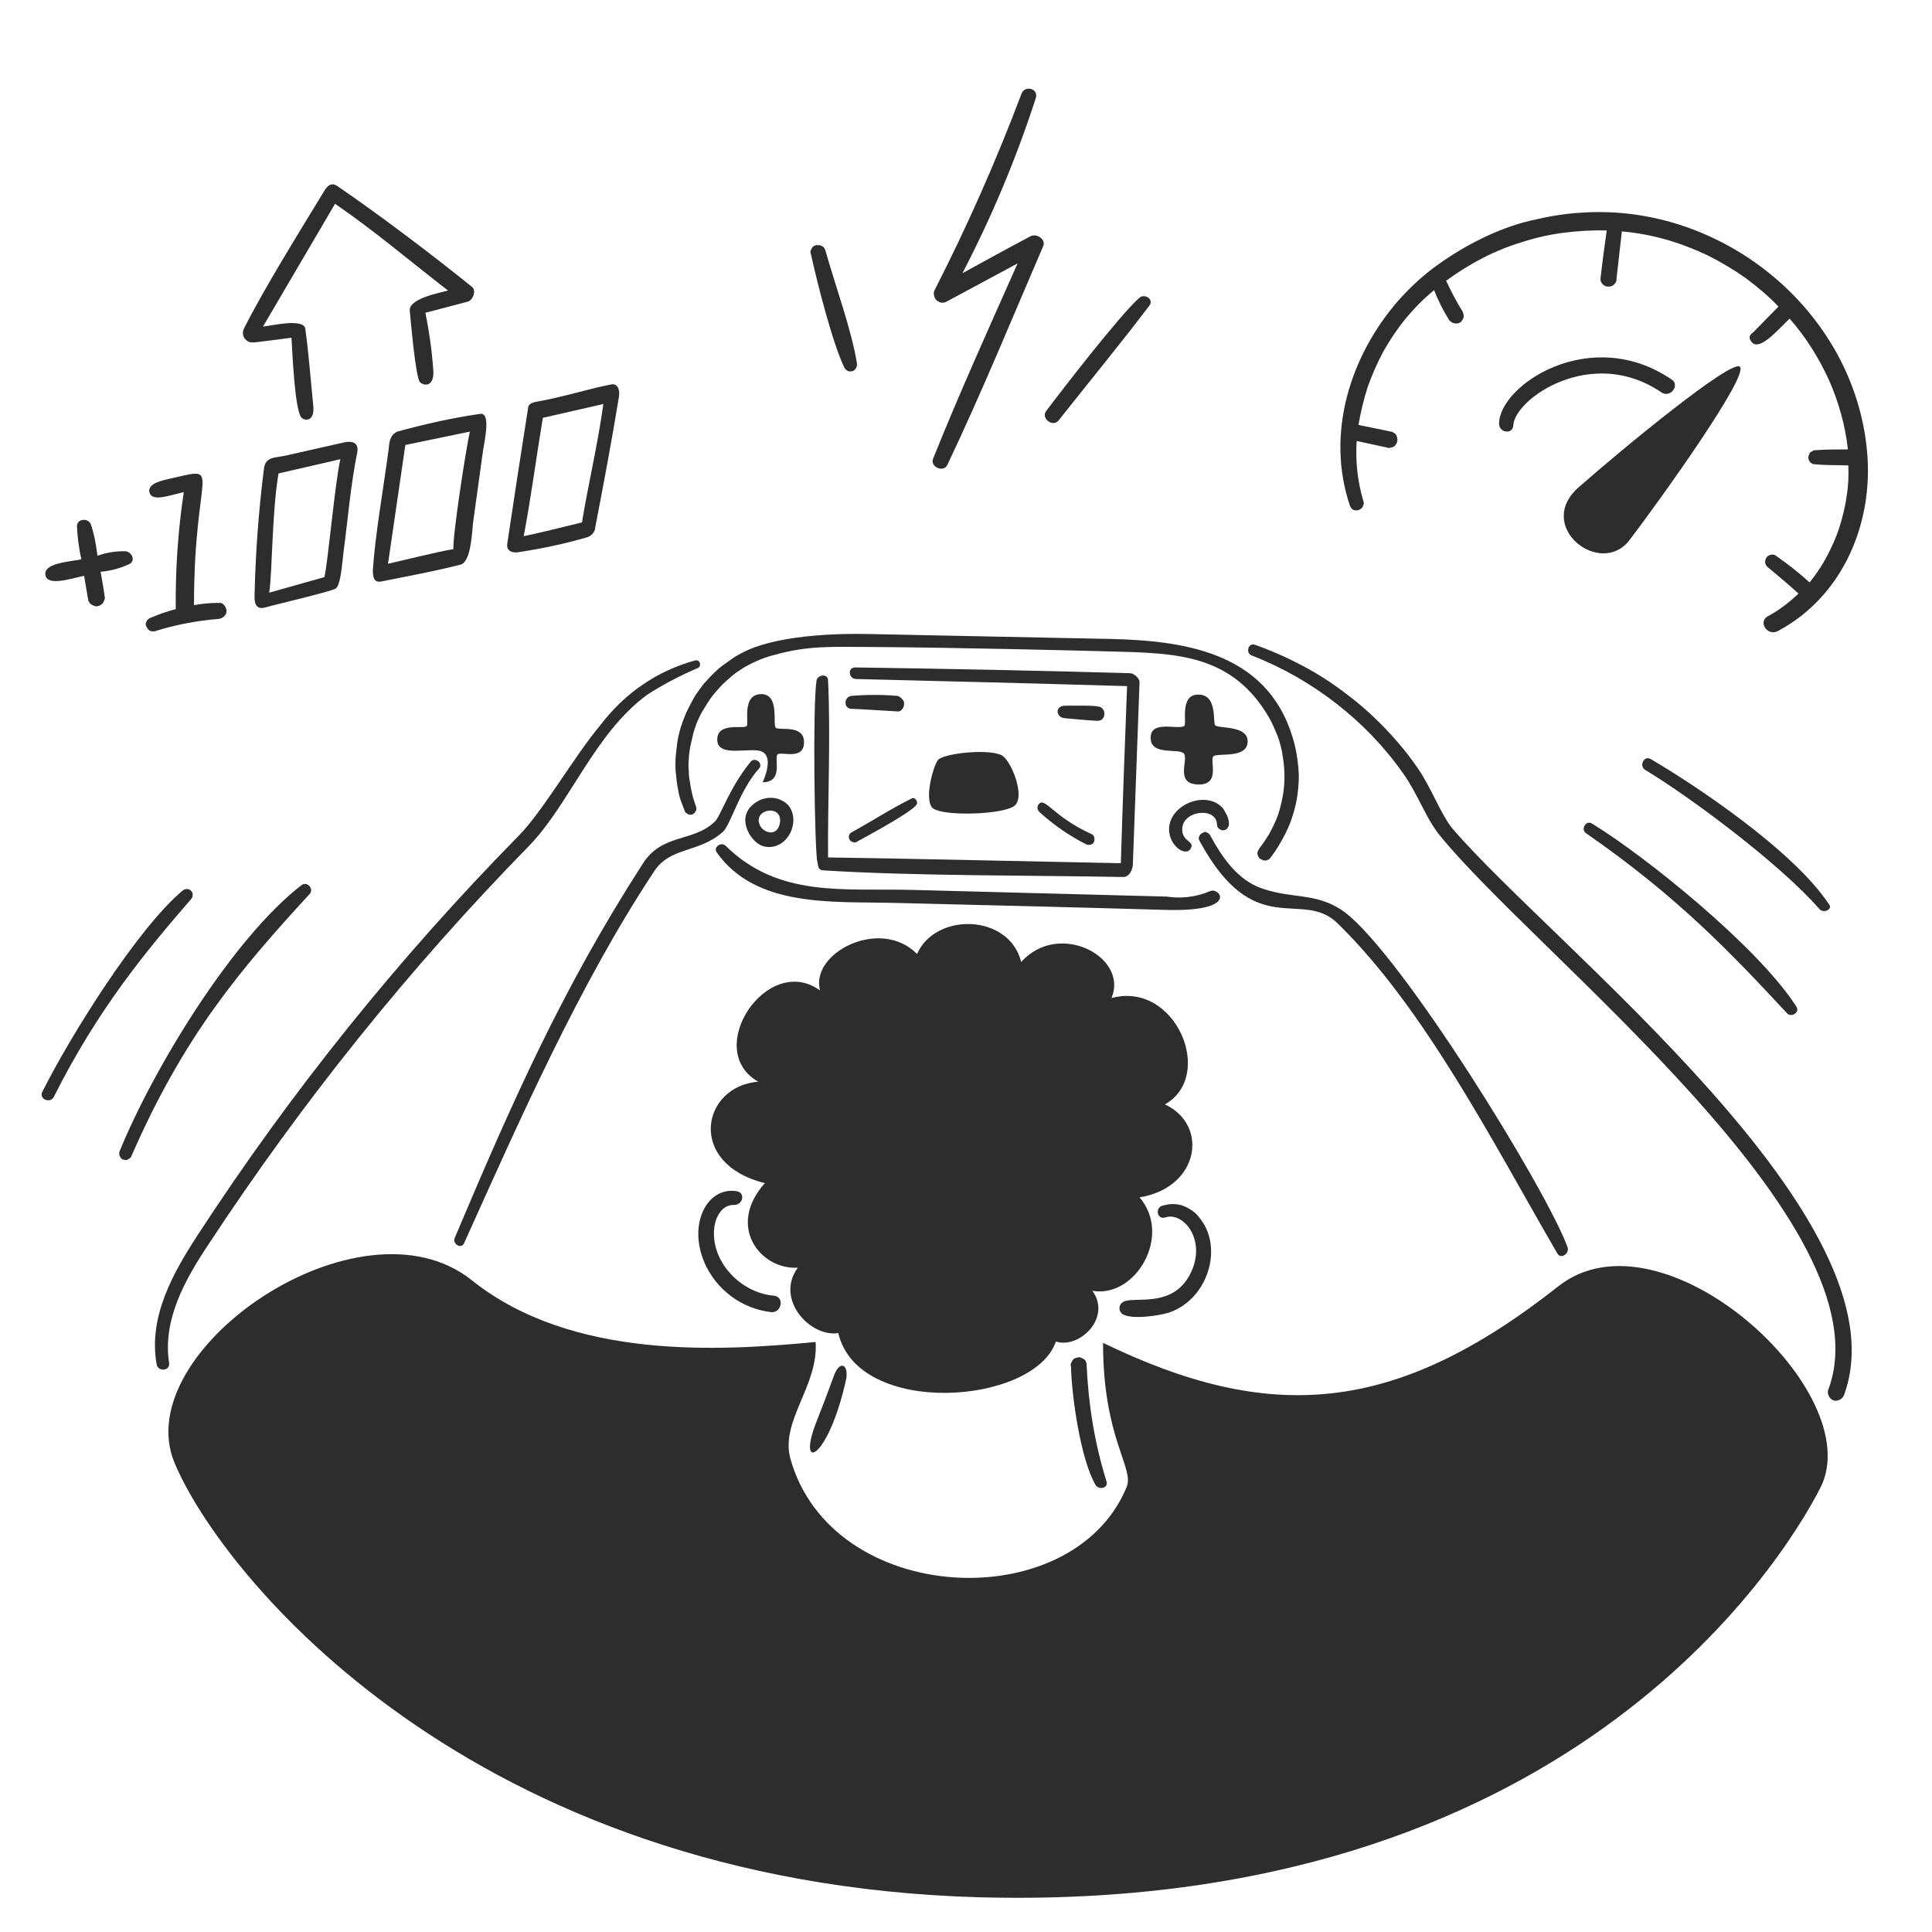 <?xml version="1.0" encoding="utf-8"?>
<!-- Generator: Adobe Illustrator 23.0.3, SVG Export Plug-In . SVG Version: 6.00 Build 0)  -->
<svg version="1.1" id="Layer_1" xmlns="http://www.w3.org/2000/svg" xmlns:xlink="http://www.w3.org/1999/xlink" x="0px" y="0px"
	 viewBox="0 0 434.2 434.2" style="enable-background:new 0 0 434.2 434.2;" xml:space="preserve">
<style type="text/css">
	.st0{fill:#2D2D2D;}
</style>
<path class="st0" d="M271.9,200.3c-3.1,1.3-6.4,1.7-9.7,1.2c-19-0.5-38.1-1-57.1-1.5c-15.6-0.4-30.1,1.8-42-9.9c-1-1-2.9,0.3-2,1.5
	c8.7,12.3,25.8,11,39.1,11.3c20.7,0.5,41.4,1,62,1.6C278.8,204.9,274,199.2,271.9,200.3z M291,167.5c0.5,2.2,0.8,4.4,0.9,6.6
	c0,2.2-0.2,4.5-0.7,6.7c-0.5,2.2-1.2,4.3-2.2,6.3s-2.1,3.9-3.5,5.7c-0.1,0.2-0.3,0.3-0.5,0.4c-0.2,0.1-0.4,0.2-0.6,0.2
	s-0.4,0-0.6-0.1s-0.4-0.2-0.6-0.3c-0.2-0.1-0.3-0.3-0.4-0.5s-0.2-0.4-0.2-0.6c0-0.2,0-0.4,0.1-0.6s0.2-0.4,0.3-0.6
	c0.8-1,1.5-2.1,2.2-3.2c0.6-1.1,1.2-2.3,1.7-3.5s0.8-2.4,1.1-3.7s0.5-2.5,0.6-3.8s0.1-2.6,0-3.9s-0.3-2.6-0.5-3.8
	c-0.3-1.3-0.6-2.5-1.1-3.7s-1-2.4-1.6-3.5c-8.4-14.8-21.3-14.8-35.9-15.2c-7.2-0.2-35.8-0.9-54.1-1c-8.3,0-13.6-0.4-21.4,1.8
	c-0.9,0.2-1.7,0.5-2.6,0.8c-0.8,0.3-1.7,0.7-2.5,1.1s-1.6,0.8-2.3,1.3c-0.8,0.5-1.5,1-2.2,1.6s-1.4,1.2-2,1.8
	c-0.6,0.6-1.2,1.3-1.8,2c-0.6,0.7-1.1,1.4-1.6,2.2s-0.9,1.5-1.4,2.3c-0.4,0.8-0.8,1.6-1.1,2.4c-0.3,0.8-0.6,1.7-0.8,2.6
	c-0.2,0.9-0.4,1.7-0.6,2.6c-0.1,0.9-0.3,1.8-0.3,2.7c-0.1,0.9-0.1,1.8,0,2.7c0,0.9,0.1,1.8,0.3,2.7c0.1,0.9,0.3,1.8,0.5,2.6
	c0.2,0.9,0.5,1.7,0.8,2.6c0.1,0.2,0.1,0.3,0.1,0.5s0,0.4-0.1,0.5c-0.1,0.2-0.2,0.3-0.3,0.5c-0.1,0.1-0.3,0.2-0.4,0.3
	c-0.2,0.1-0.3,0.1-0.5,0.1s-0.4,0-0.5-0.1c-0.2-0.1-0.3-0.2-0.5-0.3s-0.2-0.3-0.3-0.4c-0.3-0.8-0.6-1.6-0.9-2.4
	c-0.3-0.8-0.5-1.7-0.6-2.5c-0.2-0.8-0.3-1.7-0.4-2.6s-0.2-1.7-0.2-2.6s0-1.7,0.1-2.6s0.2-1.7,0.3-2.6c0.1-0.9,0.3-1.7,0.5-2.5
	s0.5-1.7,0.8-2.5s0.6-1.6,1-2.4s0.8-1.6,1.2-2.3c0.4-0.8,0.9-1.5,1.4-2.2s1-1.4,1.6-2c0.6-0.7,1.2-1.3,1.8-1.9
	c0.6-0.6,1.3-1.2,2-1.7s1.4-1,2.1-1.5s1.5-0.9,2.2-1.3c7.4-3.9,20.7-4.4,28.9-4.2l53.9,1.1C267.2,144,285.9,147,291,167.5z"/>
<path class="st0" d="M251.9,194c-20.7-0.4-45.6-1-65.8-1.3c-0.1-12.9,0.6-27.3,0-39.8c0-1.6-2.4-1.3-2.6,0.1
	c-0.9,5.7-0.4,38.9,0.2,40.7c0.2,0.8,0.1,1.8,1.2,1.9c20.6,1.3,47.1,1.1,67.6,1.5c1.1,0,2-1.3,2.1-2.8c0.5-13.7,1-27.3,1.5-41
	c0-0.9-1.3-2-2.1-2c-20.6-0.6-41.2-1-61.8-1.3c-1.8,0-1.5,2.6,0.2,2.6c20.3,0.5,40.6,1,60.9,1.6C252.8,167.4,252.3,180.7,251.9,194z
	"/>
<path class="st0" d="M239.4,158.6c-2.4,0-2.1,2.6-0.2,2.8c2.5,0.2,5.1,0.5,7.5,0.6c0.2,0,0.4-0.1,0.6-0.1c0.2-0.1,0.4-0.2,0.5-0.4
	c0.2-0.2,0.3-0.3,0.3-0.5c0.1-0.2,0.1-0.4,0.1-0.6s0-0.4-0.1-0.6s-0.2-0.4-0.3-0.5c-0.2-0.2-0.3-0.3-0.5-0.4s-0.4-0.1-0.6-0.1
	C246.2,158.5,240.8,158.6,239.4,158.6z M201.7,156.4c-3.5-0.3-6.9-0.3-10.4,0c-1.6,0.2-1.8,2.8,0,2.9c1,0,10.6,0.6,10.7,0.6
	c0.4-0.1,0.7-0.4,0.9-0.7c0.2-0.3,0.3-0.7,0.3-1.1s-0.2-0.8-0.5-1C202.4,156.7,202.1,156.5,201.7,156.4L201.7,156.4z M205,179.4
	c-4.7,2.3-9.1,5.2-13.7,7.7c-0.3,0.2-0.5,0.5-0.5,0.8c-0.1,0.3,0,0.6,0.2,0.9c0.2,0.3,0.5,0.4,0.8,0.5s0.7,0,0.9-0.2
	c1.8-1,12.3-6.6,13.3-8.3C206.4,180.2,205.6,179.1,205,179.4z M245.2,187.4c-8.6-3.9-10.4-8.5-11.8-6.6c-0.2,0.3-0.3,0.5-0.2,0.9
	c0,0.3,0.2,0.6,0.4,0.8c3.2,2.9,6.8,5.4,10.6,7.3c0.3,0.1,0.6,0.1,1,0c0.3-0.1,0.6-0.3,0.7-0.7c0.1-0.3,0.1-0.6,0-1
	S245.5,187.5,245.2,187.4z"/>
<path class="st0" d="M273.6,180.6c-4.4-2.6-11.6,1.2-10.8,6.6c0.5,3.3,3.8,5.3,4.8,3.5s-2.1-1.4-1.9-4.6c0.3-4,7.7-4.8,7.8-0.8
	c0,0.2,0.1,0.4,0.1,0.5c0.1,0.2,0.2,0.3,0.3,0.4c0.1,0.1,0.3,0.2,0.5,0.3s0.4,0.1,0.5,0.1c0.2,0,0.4-0.1,0.5-0.1
	c0.2-0.1,0.3-0.2,0.4-0.3c0.1-0.1,0.2-0.3,0.3-0.5s0.1-0.4,0.1-0.5c0-0.9-0.3-1.8-0.8-2.6C275,181.7,274.4,181.1,273.6,180.6z"/>
<path class="st0" d="M177,180.8c-0.3-0.3-0.7-0.6-1.1-0.8s-0.8-0.4-1.2-0.5c-0.4-0.1-0.9-0.2-1.3-0.2s-0.9,0-1.3,0.1
	s-0.9,0.2-1.3,0.4s-0.8,0.4-1.2,0.7c-0.4,0.3-0.7,0.6-1,0.9c-0.3,0.3-0.5,0.7-0.7,1.1c-1.4,2.8,1.1,7,3.7,7.7
	C176.9,191.5,180.3,184.4,177,180.8z M175.3,184.8c-0.5,3.5-3.9,2.4-4.6,0.5C169.3,181.8,175.8,180.7,175.3,184.8L175.3,184.8z"/>
<path class="st0" d="M174,291.2c-7.6-0.6-14.2-7.7-13.5-15c0.2-2.4,1.6-5.5,4.5-5.4c2,0,2.6-2.8,0.5-3.1c-6.6-1-10.9,7.4-7.2,16
	c0.6,1.5,1.5,2.9,2.5,4.2s2.2,2.4,3.5,3.4s2.8,1.8,4.3,2.4c1.5,0.6,3.1,1,4.8,1.2C175.7,295,176.3,291.5,174,291.2L174,291.2z
	 M244.2,306.6c0-0.2-0.1-0.5-0.2-0.7c-0.1-0.2-0.3-0.4-0.5-0.5s-0.4-0.2-0.6-0.3c-0.2-0.1-0.5-0.1-0.7,0c-0.2,0-0.5,0.1-0.7,0.2
	c-0.2,0.1-0.4,0.3-0.5,0.5s-0.2,0.4-0.3,0.6c-0.1,0.2-0.1,0.5,0,0.7c0.1,6.2,2.1,20.8,5.5,26.6c0.7,1.2,2.9,0.8,2.5-0.7
	C246,324.4,244.6,315.6,244.2,306.6L244.2,306.6z M187.3,309.5c-1.2,3.3-2.5,6.7-3.8,10c-4.6,11.7,2.7,8.7,6.7-9.7
	C190.7,306.5,188.6,305.6,187.3,309.5L187.3,309.5z M269.8,274c-0.5-0.7-1-1.3-1.7-1.8s-1.4-0.9-2.2-1.2s-1.6-0.4-2.4-0.4
	c-0.8,0-1.6,0.2-2.4,0.4c-1.6,0.7-0.9,3.2,0.8,2.6c3.9-1.3,8.9,4.6,6.1,11.6c-3.8,9.5-13.7,5.8-15.7,7.5c-0.2,0.1-0.4,0.3-0.5,0.5
	s-0.2,0.4-0.2,0.7c0,0.2,0,0.5,0.1,0.7s0.2,0.4,0.4,0.6c1.8,1.5,8.4,0.5,10.6-0.2C271.5,292,274.9,280.5,269.8,274L269.8,274z"/>
<path class="st0" d="M326.5,186.3c-2.5-2.9-4.9-9.4-7.9-13.7c-2.2-3.2-4.7-6.2-7.4-9s-5.6-5.4-8.7-7.7c-3.1-2.4-6.4-4.5-9.8-6.3
	c-3.4-1.8-7-3.4-10.7-4.7c-1.5-0.5-2.1,1.9-0.7,2.4c6.9,2.7,13.2,6.3,19,10.8s10.9,9.8,15.1,15.8c3.2,4.5,5,9.8,7.9,13.5
	c21.4,26.7,101.4,87.9,87.6,124.9c-0.1,0.2-0.1,0.4-0.1,0.7c0,0.2,0.1,0.5,0.2,0.7c0.1,0.2,0.2,0.4,0.4,0.6c0.2,0.2,0.4,0.3,0.6,0.4
	c0.2,0.1,0.4,0.1,0.7,0.1c0.2,0,0.5-0.1,0.7-0.2c0.2-0.1,0.4-0.2,0.6-0.4c0.2-0.2,0.3-0.4,0.4-0.6
	C428.9,274.4,349.3,212.8,326.5,186.3L326.5,186.3z M116.5,187.9c-26.9,27.4-50.9,57.2-71.9,89.4c-5.6,8.6-11.3,18.5-9.4,29.3
	c0.3,1.8,3.1,1.5,2.8-0.3c-1.5-9.8,3.7-18.9,8.9-26.7c21.1-32.1,45.1-62,72-89.5c9.2-9.5,14.7-25.3,26.6-34c3.6-2.3,7.4-4.3,11.4-6
	c0.2-0.1,0.3-0.3,0.4-0.5s0-0.4,0-0.6c-0.1-0.2-0.2-0.4-0.4-0.5c-0.2-0.1-0.4-0.1-0.6-0.1c-4.3,1.2-8.3,3-11.9,5.5
	c-3.7,2.5-6.8,5.6-9.5,9.1C129.1,169.9,121.9,182.5,116.5,187.9L116.5,187.9z M168.7,171.2c1-1.2,2.9,0.4,1.9,1.5
	c-4.5,5-6.4,12.8-8.2,14.3c-5.3,4.7-11.7,3.3-15.3,8.7c-16.8,25.3-30.5,56.4-42.8,83.7c-0.6,1.4-2.7,0.2-2.1-1.2
	c12.9-30.5,24.1-55.9,42.2-84c4.4-7,11.2-4.8,16.2-9.5C161.9,183.6,163.8,177.2,168.7,171.2L168.7,171.2z M283.7,199.7
	c6.9,2.4,12.4,0.8,18.5,5.3c12.9,9.7,45.3,62.2,50.1,75.3c0.5,1.4-1.5,2.8-2.3,1.4c-14.2-24.4-29.7-55-49.4-74.2
	c-8.1-7.9-18.6,4.4-31-18.5c-0.1-0.2-0.1-0.3-0.2-0.5c0-0.2,0-0.3,0.1-0.5s0.1-0.3,0.3-0.5c0.1-0.1,0.3-0.2,0.4-0.3
	c0.2-0.1,0.3-0.1,0.5-0.2s0.4,0,0.5,0.1c0.2,0.1,0.3,0.1,0.5,0.3c0.1,0.1,0.3,0.3,0.3,0.4C274.7,192.7,278.1,197.8,283.7,199.7z"/>
<path class="st0" d="M67.8,198.9c-15.6,12-33.4,41.4-40.9,59.8c-0.1,0.2-0.1,0.4-0.1,0.5c0,0.2,0,0.4,0.1,0.6
	c0.1,0.2,0.2,0.3,0.3,0.5c0.1,0.1,0.3,0.3,0.5,0.3s0.3,0.1,0.5,0.1s0.4,0,0.5-0.1c0.2-0.1,0.3-0.2,0.5-0.3c0.1-0.1,0.3-0.3,0.3-0.4
	c11.9-27.3,24.6-42.1,40.1-59C70.6,199.8,69.1,198,67.8,198.9z M411.1,203.3c-8.2-12.4-30.7-27.2-40.1-32.7
	c-1.5-0.9-2.7,1.5-1.3,2.4c10.3,6.2,30.5,21.3,39.2,31.3C409.9,205.4,411.9,204.3,411.1,203.3L411.1,203.3z M403.7,226.2
	c0.9,1.3-1.1,2.6-2.1,1.5c-13-14-24.9-26.4-45.1-40.4c-1.4-0.9,0-3.1,1.3-2.2C369.9,192.5,395.1,212.8,403.7,226.2L403.7,226.2z
	 M41.1,200.1c0.3-0.2,0.6-0.3,0.9-0.3s0.7,0.1,0.9,0.4c0.3,0.2,0.4,0.5,0.4,0.9c0,0.3-0.1,0.7-0.3,0.9c-10.3,11.9-21,24.8-30.9,44.5
	c-0.8,1.6-3.4,0.5-2.6-1.1C15.7,233,30.9,208.6,41.1,200.1z"/>
<path class="st0" d="M231.6,53.1c-5.1,2.7-10.2,5.5-15.3,8.3c6.6-12.7,12.1-25.8,16.5-39.4c0.6-2.1-2.4-2.9-3.2-1
	c-5.7,15.1-12.2,29.8-19.5,44.1c-0.2,0.4-0.3,0.8-0.2,1.2s0.2,0.8,0.5,1.1c0.3,0.3,0.7,0.5,1.1,0.6c0.4,0.1,0.8,0,1.2-0.2l16-8.6
	c-6.5,14.6-13.1,29.2-19,43.9c-0.7,1.8,2.3,3.2,3.2,1.4c7.7-16.2,14.5-32.8,21.6-49.3C235,53.7,232.9,52.4,231.6,53.1L231.6,53.1z
	 M185.5,56.3c-0.1-0.2-0.1-0.4-0.3-0.6c-0.1-0.2-0.3-0.3-0.5-0.4s-0.4-0.2-0.6-0.2s-0.4,0-0.6,0s-0.4,0.1-0.6,0.2s-0.3,0.3-0.4,0.4
	c-0.1,0.2-0.2,0.4-0.3,0.6s-0.1,0.4,0,0.6c1.4,6.4,4.9,20.3,7.6,25.8c0.2,0.3,0.4,0.5,0.8,0.7c0.3,0.1,0.7,0.1,1,0s0.6-0.3,0.8-0.7
	c0.2-0.3,0.2-0.7,0.2-1C191.4,74.2,187.7,64.1,185.5,56.3z M256.1,66.9c1.2-1,3.3,0.4,2.2,1.8c-6.6,8.7-13.6,17.2-20.4,25.8
	c-1.3,1.6-4-0.5-2.8-2.1C238.4,88,251.9,70.5,256.1,66.9L256.1,66.9z"/>
<path class="st0" d="M48.9,135.5c-1.8,0-3.6,0.2-5.3,0.5c0-31.2,6.9-31.2-5.5-28.4c-1.3,0.3-5.1,1-4.5,3.1s4.2,0.7,7.7-0.1
	c-1.3,8.7-1.9,17.5-1.8,26.3c-2,0.5-3.9,1.2-5.8,2c-0.4,0.2-0.6,0.4-0.8,0.8c-0.2,0.4-0.2,0.7,0,1.1s0.4,0.7,0.7,0.9
	c0.3,0.2,0.7,0.2,1.1,0.2c4.7-1.5,9.5-2.4,14.4-2.8c0.2,0,0.5-0.1,0.7-0.2s0.4-0.2,0.6-0.4c0.2-0.2,0.3-0.4,0.4-0.6s0.1-0.4,0.1-0.7
	c0-0.2-0.1-0.5-0.2-0.7s-0.2-0.4-0.4-0.6c-0.2-0.2-0.4-0.3-0.6-0.4C49.4,135.5,49.2,135.5,48.9,135.5L48.9,135.5z"/>
<path class="st0" d="M28.3,123.9L28.3,123.9c-2.2-0.1-4.4,0.3-6.4,1c-0.3-2.4-0.7-4.8-1.5-7.1c-0.6-1.4-3-1.3-3.1,0.4
	c0.1,2.5,0.4,5,1,7.5c-3.1,0.6-8.5,0.9-8.1,3.5s5.5,0.9,8.7,0.2c0.3,1.8,0.6,3.5,0.9,5.3c0,0.2,0.1,0.5,0.3,0.7
	c0.1,0.2,0.3,0.4,0.5,0.5s0.4,0.2,0.7,0.3c0.2,0.1,0.5,0.1,0.7,0c0.2,0,0.5-0.1,0.7-0.3c0.2-0.1,0.4-0.3,0.5-0.5s0.2-0.4,0.3-0.7
	c0.1-0.2,0.1-0.5,0-0.7c-0.2-1.9-0.6-3.7-0.9-5.5c2.3-0.2,4.5-0.8,6.6-1.8C30.5,125.9,29.6,124.1,28.3,123.9z"/>
<path class="st0" d="M108,93c-6.3,0.9-12.5,2.3-18.7,4c-1.8,0.8-1.8,2.6-2,4.3c-1.2,8.9-3,19.1-3.5,26.8c0,1.3,0.1,2.9,1.8,2.6
	c6-1.2,12-2.3,17.9-3.8c2.4-0.6,2.6-7.6,2.8-9.3c0.7-5.1,1.4-10.1,2.1-15.2C108.7,99.8,110.5,92.8,108,93z M101.9,123.4
	c-4.9,0.9-9.8,2.2-14.7,3.3l3.9-26.7l14.5-3C104.7,100.9,101.7,120.6,101.9,123.4z"/>
<path class="st0" d="M137.4,86.4c-4.9,0.9-10.6,2.8-16.9,3.9c-0.7,0.1-1.8,0.5-1.8,1.3c-1.6,10.2-3.2,20.5-4.7,30.6
	c-0.2,1.1,0.5,2.2,2.5,1.9c5.3-0.8,10.5-1.9,15.6-3.4c0.5-0.2,0.9-0.5,1.2-0.9c0.3-0.4,0.5-0.9,0.5-1.4c1.8-9.3,3.8-20,5.3-29.2
	C139.3,88.1,139.1,86.1,137.4,86.4z M130.8,117.4c0,0-8.7,2.2-13.1,3.1c1.7-9,2.8-17.6,4.3-26.6l13.6-3.1
	C134.3,100.2,132,109.8,130.8,117.4z"/>
<path class="st0" d="M77,99.5c-4.1,0.9-8.3,1.9-12.4,2.8c-2.9,0.7-5,0.2-5.3,3.2c-1.2,9.5-1.9,19.1-2.1,28.7c0,2,0.8,2.8,2.5,2.3
	c1.2-0.4,14.5-3.5,15.7-4.2s1.5-5.9,1.8-8.2c1-7.5,1.6-15.1,3.1-22.5C80.7,99.3,78.9,99,77,99.5z M72.9,129.7l-12.4,3.5
	c0.7-4.3,0.6-18.2,2.1-26.8l13.9-3.2C75.3,108.2,73.7,126.6,72.9,129.7z"/>
<path class="st0" d="M59.1,73.4l16.2-27.6c8.9,6.1,17.1,13.1,25.4,19.5c-1.8,0.5-9,1.8-8.6,4.6c0.2,2,1.3,15.1,2.3,16s3.1,1,3-2.4
	c-0.3-4.4-0.9-8.8-1.8-13.2l9.5-2.5c1.2-0.3,2-2.5,1-3.3c-8.9-7.2-20.8-16.2-30.3-22.7c-1-0.6-1.9-0.7-3.1,1.4
	c-5.3,8.7-13.5,21.9-17.9,30.7c-0.1,0.3-0.2,0.5-0.2,0.8s0,0.6,0.1,0.8c0.1,0.3,0.2,0.5,0.4,0.7c0.2,0.2,0.4,0.4,0.6,0.5
	c0.9,0.5,1.1,0.3,9.8-0.8c0.2,2.7,0.7,16.5,2.3,18c0.7,0.7,3,0.9,2.6-2.8c-0.6-5.8-1-11.6-1.8-17.3C68.1,71.5,61,73.2,59.1,73.4z"/>
<path class="st0" d="M419.6,101.4c-2.9-31.7-32.7-55.8-64.2-53.6c-3.9,0.2-7.7,0.9-11.5,1.8s-7.4,2.3-10.9,4s-6.8,3.7-10,6
	s-6,4.9-8.6,7.8c-11,12.5-16.5,30.1-11,46.3c0.1,0.2,0.2,0.4,0.3,0.5c0.1,0.2,0.3,0.3,0.5,0.4s0.4,0.1,0.6,0.1c0.2,0,0.4,0,0.6-0.1
	c0.2-0.1,0.4-0.2,0.5-0.3c0.2-0.1,0.3-0.3,0.4-0.5c0.1-0.2,0.1-0.4,0.2-0.6c0-0.2,0-0.4-0.1-0.6c-1.3-4.4-1.8-8.9-1.5-13.5l6.9,1.5
	c0.2,0.1,0.5,0.1,0.7,0c0.2,0,0.5-0.1,0.7-0.2s0.4-0.3,0.5-0.5s0.3-0.4,0.3-0.7c0.1-0.2,0.1-0.5,0-0.7c0-0.3-0.1-0.5-0.2-0.7
	c-0.1-0.2-0.3-0.4-0.5-0.5s-0.4-0.3-0.7-0.3l-7.3-1.5c0.5-2.9,1.2-5.8,2.1-8.6c1-2.8,2.2-5.5,3.6-8.1c1.5-2.6,3.1-5,5-7.3
	s4-4.4,6.3-6.3c0.9,2.3,2,4.5,3.3,6.6c0.1,0.2,0.3,0.4,0.5,0.5c0.2,0.2,0.4,0.3,0.6,0.3c0.2,0.1,0.5,0.1,0.7,0.1s0.5-0.1,0.7-0.2
	s0.4-0.3,0.5-0.5s0.3-0.4,0.3-0.6c0.1-0.2,0.1-0.5,0-0.7c0-0.2-0.1-0.5-0.2-0.7c-1.4-2.2-2.6-4.6-3.7-6.9c2.6-1.9,5.3-3.6,8.2-5.1
	s5.9-2.7,8.9-3.6c3.1-1,6.2-1.7,9.4-2.1s6.4-0.6,9.6-0.5c-0.5,3.5-1,7.2-1.4,10.8c0,0.3,0,0.5,0.1,0.7s0.2,0.4,0.4,0.6
	s0.4,0.3,0.6,0.4c0.2,0.1,0.5,0.1,0.7,0.1s0.5,0,0.7-0.1s0.4-0.2,0.6-0.4c0.2-0.2,0.3-0.4,0.4-0.6c0.1-0.2,0.1-0.5,0.1-0.7
	c0.4-3.5,0.8-7.1,1.2-10.6c3.3,0.3,6.6,0.9,9.8,1.8s6.3,2.1,9.3,3.5c3,1.5,5.9,3.2,8.6,5.1c2.7,2,5.2,4.1,7.5,6.5
	c-1.9,1.9-3.7,3.8-5.6,5.7c-0.6,0.5-1.5,1.1-0.3,2.4c1.8,1.8,5.8-2.9,8.4-5.4c3.6,4.1,6.5,8.7,8.8,13.7c2.2,5,3.7,10.2,4.3,15.7
	c-2.5,0-5.1,0-7.6,0.2c-0.3,0.1-0.6,0.3-0.9,0.5c-0.2,0.3-0.3,0.6-0.4,1c0,0.4,0.1,0.7,0.3,1s0.5,0.5,0.8,0.6
	c2.6,0.3,5.3,0.2,7.9,0.3c0.1,2.4,0,4.7-0.4,7c-0.3,2.3-0.9,4.6-1.6,6.9c-0.7,2.2-1.7,4.4-2.8,6.5s-2.4,4-3.9,5.9
	c-2.4-2.2-5-4.2-7.7-6.1c-0.3-0.2-0.7-0.2-1.1-0.1c-0.4,0.1-0.7,0.3-0.9,0.6c-0.2,0.3-0.3,0.7-0.3,1c0,0.4,0.2,0.7,0.4,1
	c2.4,2,4.8,4,7.1,6.1c-2.1,2-4.3,3.7-6.9,5.1c-2.3,1.3,0,4.6,2.3,3.3C414.4,133.9,421.1,117.2,419.6,101.4z"/>
<path class="st0" d="M375.7,85.3c-18.2-12.4-38.7,1.2-38.8,9.9c0,2.1,3.1,2.5,3.2,0.4c0.3-6,17.7-18.1,33.3-7.4
	C375.4,89.5,377.6,86.6,375.7,85.3z"/>
<path class="st0" d="M179.3,284.9c-8.4,0.5-16.1-9.3-7.4-19c-17.7-4.4-14.2-21.8-1.5-22.8c-12.6-7.2,2.1-29.1,13.9-20.5
	c-2.3-8.4,13.5-16.6,21.8-8.2c4.1-9.4,20.7-9.1,23.4,1.8c8.4-9.4,24.2-1.2,20.3,8.1c14.4-3.9,23.4,17.5,12,23.9
	c9.9,4.6,7.8,18.7-5.7,20.9c7.4,8.6-0.9,22.7-10.6,21c4.4,6-2.9,13.1-8.2,11.4c-4.9,14.3-44.5,17.1-48.9-1.9
	C182.1,300.6,174.1,292,179.3,284.9z"/>
<path class="st0" d="M391,82.4c2.3,1.8-18.3,30.5-24.8,39s-21.4-3.1-11.4-11.9S389,80.8,391,82.4z"/>
<path class="st0" d="M211,170.6c2.2-1.5,12.4-2.4,14.5-0.6s4.8,9,2.6,11c-2.2,2.1-16.6,2.6-18.6,0.5
	C207.6,179.4,210,171.2,211,170.6z"/>
<path class="st0" d="M266.1,163.2c0.8-0.3-1.2-7.1,3.2-7.1s3.2,6.2,3.8,6.9c0.6,0.8,7.4-0.1,7.3,3.7s-6.4,2.5-7.6,3.2
	s1.8,6.5-3.5,6.4s-2.2-5.4-3.2-6.9c-1-1.4-7.4,0.6-7.5-3.5S264.4,164,266.1,163.2z"/>
<path class="st0" d="M167.8,163.2c0.6-0.5-1.2-7.1,3.2-7.2c4.4-0.1,2.5,7,3.4,7.6s6.3-0.8,6.3,3.2c0,4.1-4.9,2.1-5.9,2.7
	s1.5,6.3-3.4,6.3c0.7-1.5,2.3-5.8-0.2-6.9s-9.9,1.5-10-2.6S167.1,163.9,167.8,163.2z"/>
<path class="st0" d="M183.3,301.6c-21.1,2-54.7,4.2-77.3-13.9c-25.1-20-77.2,15.8-66.8,41c10.5,25.2,66.3,94.5,181,97.7
	c131.2,3.5,179.9-74.5,188.9-92c11-21.5-35.5-63.8-58.9-45.3c-37,29.2-65.1,30.7-102.3,12.7c0,21.6,7.1,28.1,5.3,32.4
	c-12.1,29.4-66.4,26.9-75.6-6.5C175.4,319.3,184,311.3,183.3,301.6z"/>
</svg>
